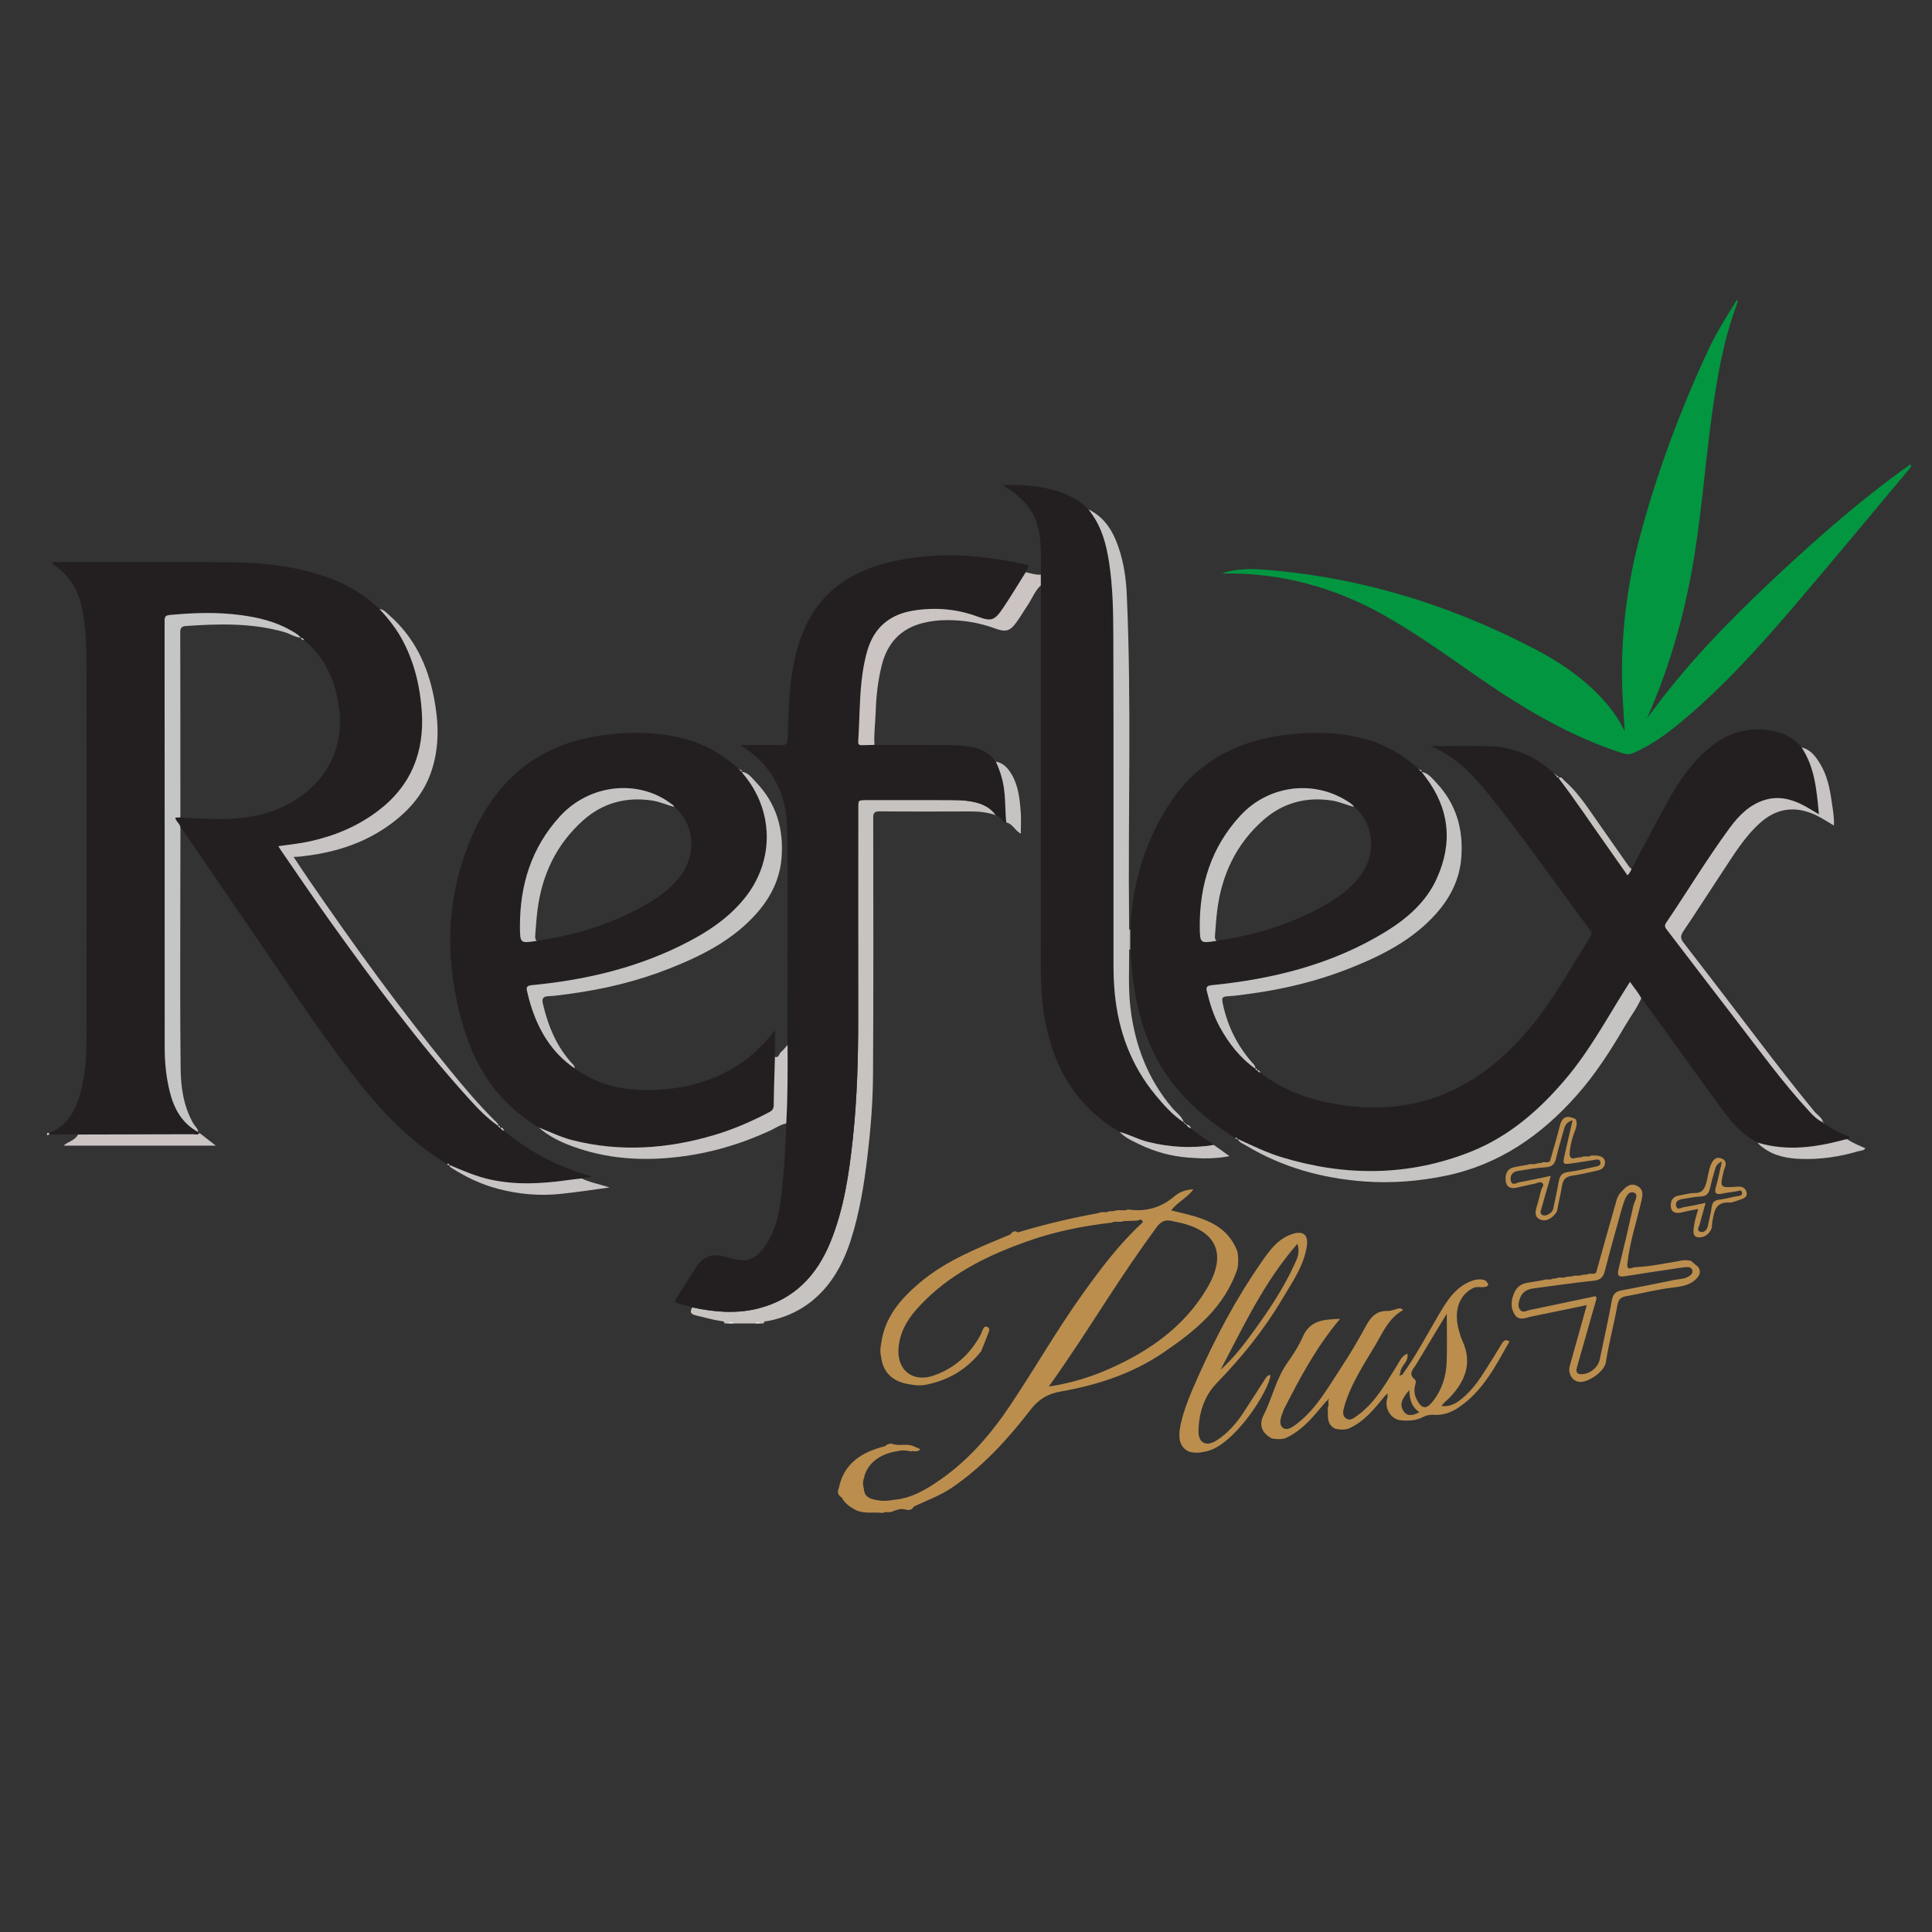 <?xml version="1.0" encoding="utf-8"?>
<!-- Generator: Adobe Illustrator 16.0.0, SVG Export Plug-In . SVG Version: 6.00 Build 0)  -->
<!DOCTYPE svg PUBLIC "-//W3C//DTD SVG 1.1//EN" "http://www.w3.org/Graphics/SVG/1.1/DTD/svg11.dtd">
<svg version="1.1" id="Layer_1" xmlns="http://www.w3.org/2000/svg" xmlns:xlink="http://www.w3.org/1999/xlink" x="0px" y="0px"
	 width="1080px" height="1080px" viewBox="0 0 1080 1080" enable-background="new 0 0 1080 1080" xml:space="preserve">
<rect x="0" y="0" width="1080" height="1080" fill="#333333" stroke="none"/>
<g>
	<path fill="#C6C3C1" d="M556.646,455.653c-4.439-1.48-8.992-2.065-13.678-2.052c-17.068,0.062-34.14,0.106-51.211-0.052
		c-3.063-0.026-3.629,0.98-3.622,3.79c0.056,47.892,0.177,95.779-0.108,143.668c-0.09,15.113-1.322,30.208-3.102,45.251
		c-1.894,16.039-4.461,31.911-9.437,47.314c-3.41,10.536-8.303,20.316-15.941,28.431c-8.277,8.794-18.521,14.218-30.409,16.478
		c-0.927,0.17-2.13-0.184-2.203,1.347c-0.441,0-0.885,0-1.328,0c-1.336-1.104-2.664-0.91-3.992,0c-3.549,0-7.101,0-10.65,0
		c-1.547-0.946-3.105-1.128-4.653,0c-0.443,0-0.894,0-1.335,0c0.007-1.287-0.946-1.214-1.821-1.335
		c-4.763-0.667-9.363-2.094-14.034-3.149c-3.042-0.691-3.739-1.918-2.106-4.516c12.233,2.64,24.517,3.731,36.822,0.613
		c20.123-5.099,32.775-18.448,40.379-37.139c7.592-18.643,10.45-38.367,12.563-58.183c2.407-22.587,2.984-45.283,2.948-67.994
		c-0.062-38.791-0.02-77.58-0.02-116.369c0-4.551,0-4.551,4.709-4.551c15.626,0,31.252-0.031,46.885,0.021
		c3.313,0.01,6.657,0.063,9.936,0.525C547.235,448.593,552.855,450.393,556.646,455.653z"/>
	<path fill="#FEFEFE" d="M406.313,739.828c1.547-1.128,3.105-0.946,4.652,0C409.418,739.828,407.858,739.828,406.313,739.828z"/>
	<path fill="#FEFEFE" d="M421.615,739.828c1.328-0.91,2.656-1.104,3.993,0C424.271,739.828,422.943,739.828,421.615,739.828z"/>
	<path fill="#CBC4C3" d="M26.312,633.35c0.418,0.01,0.837,0.021,1.256,0.028c0.012,0.254,0.019,0.503,0.03,0.755
		c-0.431,0.183-0.855,0.364-1.286,0.549C26.312,634.239,26.312,633.793,26.312,633.35z"/>
	<path fill="#231F20" d="M912.061,485.668c6.881-12.853,13.615-25.784,20.687-38.528c5.765-10.386,12.495-20.132,21.512-28.045
		c11.13-9.749,23.873-13.486,38.479-10.165c5.832,1.326,10.542,4.383,14.382,8.89c7.429,11.229,8.411,24.063,9.686,37.393
		c-3.308-1.924-5.995-3.629-8.806-5.098c-6.79-3.544-13.933-5.23-21.463-2.933c-8.569,2.619-14.559,8.745-19.661,15.688
		c-12.592,17.145-23.56,35.38-35.481,52.972c-1.312,1.931-0.304,2.979,0.729,4.323c12.737,16.612,25.402,33.285,38.188,49.857
		c13.334,17.268,26.096,34.998,40.933,51.056c2.299,2.494,4.666,5.014,7.925,6.366l-0.02-0.024c0.05,0.467,0.371,0.599,0.767,0.632
		c3.822,3.08,8.271,4.996,12.701,6.95c0.483,0.213,1.528,0.07,1.299,1.019c-0.092,0.352-0.869,0.529-1.336,0.787
		c-0.425,0.073-0.861,0.118-1.286,0.231c-16.111,4.293-32.284,6.728-48.717,1.692c-8.854-4.363-14.91-11.767-20.542-19.456
		c-14.199-19.392-28.188-38.94-42.267-58.416c-0.71-0.976-1.517-1.873-2.281-2.808c-1.662-3.268-4.12-5.963-6.299-9.172
		c-0.897,1.398-1.613,2.503-2.317,3.613c-10.669,16.955-20.202,34.657-33.177,50.092c-14.887,17.716-31.998,32.717-53.717,41.316
		c-34.663,13.723-69.926,13.796-105.408,3.033c-8.598-2.605-16.613-6.591-24.758-10.279l0.019,0.016
		c-0.279-0.672-0.758-0.823-1.407-0.56c-17.908-11.295-33.376-24.985-43.626-43.925c-7.597-14.036-11.365-29.192-13.502-44.833
		c-0.745-5.475-1.025-11.013-1.519-16.52c0.008-3.75,0.015-7.497,0.021-11.244c1.165-25.379,8.021-49.021,21.997-70.348
		c14.771-22.537,36.234-34.422,62.521-38.151c15.35-2.176,30.646-2.085,45.812,1.764c11.755,2.979,21.847,8.865,30.833,16.836
		c0.049,0.413,0.268,0.646,0.692,0.658v-0.006c0.041,0.57,0.447,0.808,0.904,0.995l0.12,0.121c0.734,0.962,1.469,1.921,2.197,2.883
		c13.416,17.695,15.37,36.825,6.263,56.833c-5.972,13.123-16.556,22.311-28.643,29.714c-29.803,18.244-62.767,26.395-97.118,29.839
		c-2.943,0.291-3.253,1.253-2.671,3.625c1.657,6.784,3.715,13.414,7.07,19.587c5.03,9.231,11.349,17.354,20.013,23.492l-0.011-0.01
		c0.047,0.606,0.521,0.777,0.987,0.959l0.104,0.063c0.347,0.612,0.85,1.011,1.565,1.102c11.117,8.711,23.873,13.884,37.544,16.743
		c32.552,6.796,62.755,1.626,89.611-18.721c16.658-12.62,29.372-28.798,40.428-46.345c5.725-9.085,11.216-18.314,16.87-27.44
		c0.825-1.336,1.147-2.252,0.049-3.729c-19.412-26.017-37.854-52.746-58.347-77.958c-8.557-10.521-18.061-19.719-31.046-25.032
		c1.237,0,2.48,0,3.726,0c9.314,0,18.63-0.104,27.939,0.021c14.479,0.194,26.967,5.392,37.508,15.308
		c0.256,0.23,0.504,0.463,0.759,0.692l-0.023-0.025c0.023,0.438,0.256,0.668,0.697,0.675l-0.02-0.017
		c0,0.574,0.389,0.806,0.862,0.963l0.2,0.193c9.509,12.396,18.107,25.436,27.169,38.155c3.811,5.36,7.554,10.773,11.407,16.269
		C910.967,488.04,911.604,486.911,912.061,485.668z M756.988,451.055l-0.006-0.008c-1.244-1.777-3.125-2.778-4.909-3.847
		c-19.141-11.451-43.492-7.788-58.754,8.784c-16.214,17.618-22.829,38.772-22.636,62.31c0.073,9.075,0.347,9.075,9.34,7.644
		c17.842-2.604,35.087-7.301,51.361-15.166c10.414-5.028,20.414-10.722,27.977-19.817c10.065-12.119,9.356-29.098-1.64-39.305
		C757.48,451.448,757.23,451.251,756.988,451.055z"/>
	<path fill="#231F20" d="M27.598,634.133c-0.012-0.252-0.019-0.501-0.03-0.755c8.253-3.414,13.21-9.844,15.995-18.029
		c3.794-11.136,4.752-22.763,4.771-34.406c0.097-69.309,0.072-138.614,0.02-207.92c-0.014-11.409-0.237-22.832-2.774-34.05
		c-2.142-9.44-6.79-17.234-14.903-22.763c-0.626-0.422-1.195-0.925-1.839-1.436c1.115-0.919,2.27-0.524,3.325-0.524
		c31.714-0.024,63.438-0.179,95.151,0.04c19.674,0.136,39.136,2.175,57.759,9.184c10.184,3.829,19.206,9.519,27.095,17.004
		c5.062,5.459,9.644,11.254,13.113,17.887c6.427,12.27,9.547,25.447,10.498,39.141c1.598,22.953-6.007,41.93-24.74,55.996
		c-11.366,8.531-24.114,13.817-37.908,16.839c-5.674,1.244-11.463,1.813-17.543,2.684c0.722,1.115,1.171,1.861,1.662,2.574
		c8.938,12.938,17.707,26.001,26.864,38.783c24.577,34.325,49.548,68.357,77.937,99.707c5.036,5.564,10.23,11.005,16.475,15.297
		l-0.012-0.011c0.024,0.606,0.467,0.801,0.946,0.965l0.134,0.093c0.533,0.856,1.269,1.454,2.252,1.728
		c14.508,12.089,30.898,20.532,49.244,25.479c-1.967,0.37-3.934,0.743-5.892,1.113c-2.634,0.313-5.274,0.577-7.896,0.946
		c-14.442,2.045-28.854,2.831-43.273-0.327c-7.943-1.741-15.305-5-22.738-8.11l0.012,0.009c-0.267-0.722-0.697-1.005-1.419-0.533
		c-21.513-13.126-38.299-31.209-53.475-50.98c-19.771-25.747-37.49-52.938-55.859-79.671
		c-12.538-18.247-24.989-36.555-37.484-54.833c-0.619-0.908-1.086-1.955-2.196-2.409c-0.049-2.336-2.5-3.453-2.912-5.771
		c0.982-0.055,1.929-0.104,2.876-0.158c2.1,0.122,4.199,0.229,6.299,0.368c12.513,0.801,24.995,1.186,37.362-1.631
		c26.713-6.086,49.718-27.992,44.887-60.798c-2.147-14.625-7.627-27.433-19.345-37.014c-0.442-0.755-1.056-1.274-1.948-1.39
		l0.03,0.016c-1.456-1.894-3.567-2.907-5.559-4.061c-8.587-4.957-18.029-7.191-27.738-8.517
		c-13.253-1.812-26.494-1.366-39.771-0.118c-2.531,0.236-3.047,0.946-3.047,3.319c0.062,79.483,0.036,158.97,0.066,238.456
		c0,8.325,0.814,16.596,2.821,24.691c2.374,9.561,6.853,17.714,15.912,22.609c0.237,0.158,0.474,0.318,0.717,0.479
		c-0.965,1.417-2.423,0.717-3.617,0.722c-21.428,0.091-42.854,0.119-64.289,0.161C38.277,634.182,32.938,634.157,27.598,634.133z"/>
	<path fill="#231F20" d="M556.646,455.653c-3.791-5.262-9.411-7.062-15.411-7.9c-3.277-0.462-6.622-0.517-9.936-0.524
		c-15.633-0.053-31.259-0.021-46.885-0.021c-4.709,0-4.709,0-4.709,4.551c0,38.789-0.042,77.578,0.02,116.369
		c0.036,22.711-0.541,45.407-2.948,67.994c-2.112,19.814-4.972,39.54-12.563,58.183c-7.604,18.689-20.256,32.04-40.379,37.139
		c-12.307,3.118-24.589,2.025-36.822-0.613c-2.761-0.788-5.516-1.607-8.29-2.348c-1.414-0.376-1.759-0.916-0.892-2.265
		c3.823-5.96,7.513-12.009,11.358-17.963c3.787-5.861,9.121-7.742,15.821-5.813c1.171,0.334,2.366,0.563,3.526,0.928
		c8.18,2.549,13.094,1.109,18.307-5.746c5.59-7.346,8.047-15.954,9.305-24.924c2.074-14.824,2.911-29.752,3.355-44.704
		c0.85-14.613,0.83-29.243,0.745-43.875c0-14.746,0.012-29.492-0.006-44.238c-0.03-25.505,0.188-51.013-0.188-76.516
		c-0.297-19.929-8.586-35.781-25.796-46.635c0.638-0.678,1.669-0.188,2.554-0.197c6.543-0.052,13.097-0.222,19.625,0.058
		c3.15,0.13,3.771-0.978,3.86-3.854c0.334-10.848,0.582-21.707,1.954-32.49c1.778-13.969,5.225-27.429,13.253-39.25
		c10.316-15.174,25.511-22.943,42.788-26.992c22.945-5.37,45.974-4.199,68.936,0.243c2.599,0.504,5.185,1.135,7.806,1.717
		c0.049,1.646-1.433,2.524-1.646,3.93c-4.309,6.827-8.445,13.769-12.979,20.447c-4.509,6.64-6.414,7.112-13.903,4.343
		c-11.59-4.294-23.52-5.296-35.645-3.414c-13.084,2.032-22.06,9.163-25.932,22.144c-1.718,5.749-2.706,11.64-3.345,17.585
		c-1.188,11.133-1.086,22.339-1.838,33.498c-0.115,1.729,0.606,2.124,2.1,2.062c2.324-0.099,4.648-0.113,6.974-0.168
		c14.284,0.039,28.569,0.059,42.854,0.129c3.872,0.018,7.713,0.375,11.542,1.08c5.213,0.957,9.582,3.258,12.883,7.456
		c0.2,0.226,0.4,0.452,0.607,0.681l-0.019-0.019c1.917,4.188,3.41,8.478,4.224,13.063c1.237,6.958,0.916,13.997,1.584,20.975
		C559.736,459.543,559.301,456.021,556.646,455.653z"/>
	<path fill="#231F20" d="M321.196,597.197c13.525,9.771,28.854,12.829,45.186,12.082c19.364-0.887,37.168-6.256,52.539-18.502
		c5.28-4.208,9.782-9.188,14.284-14.874c0,5.341,0,10.122,0,14.906c-0.248,8.954-0.582,17.914-0.678,26.871
		c-0.031,2.104-0.79,3.129-2.557,4.058c-9.817,5.156-19.959,9.565-30.59,12.729c-26.174,7.783-52.583,9.658-79.313,2.923
		c-6.584-1.656-12.615-4.706-18.896-7.122c-21.591-12.895-34.917-32.037-41.987-55.828c-8.726-29.383-10.516-58.989-1.918-88.719
		c5.28-18.26,13.224-35.19,26.611-49.11c14.248-14.818,32.009-22.593,52.061-25.476c15.57-2.246,31.105-2.174,46.494,1.796
		c11.635,2.997,21.616,8.872,30.53,16.757c0.049,0.413,0.267,0.646,0.692,0.659l-0.008-0.006c0.044,0.57,0.449,0.807,0.91,0.995
		c0,0,0.11,0.13,0.11,0.127c0.236,0.367,0.43,0.766,0.709,1.093c17.379,20.499,17.684,48.734,0.844,69.589
		c-9.866,12.209-22.799,20.192-36.646,26.922c-26.021,12.646-53.753,18.902-82.365,21.658c-2.833,0.272-3.069,1.335-2.561,3.452
		c0.601,2.478,1.201,4.952,1.948,7.383C301.037,576.031,308.453,588.45,321.196,597.197z M376.988,451.066l-0.013-0.013
		c-0.419-0.983-1.358-1.418-2.147-2c-18.502-13.715-45.451-10.567-61.728,7.183c-16.105,17.573-22.574,38.667-22.446,62.065
		c0.049,9.076,0.322,9.073,9.37,7.636c17.914-2.61,35.214-7.338,51.545-15.25c10.382-5.031,20.353-10.729,27.871-19.822
		c9.993-12.085,9.241-29.137-1.725-39.217C377.474,451.455,377.232,451.26,376.988,451.066z"/>
	<path fill="#231F20" d="M625.895,632.752c-24.377-14.2-37.071-36.14-41.901-63.28c-1.571-8.858-2.137-17.783-2.129-26.784
		c0.047-70.493,0.022-140.989,0.022-211.482c0-1.332-0.049-2.658-0.071-3.987c-0.009-1.996-0.009-3.992-0.009-5.989
		c0.178-7.298,0.287-14.595-0.624-21.858c-1.432-11.466-7.725-19.73-17.168-25.896c-1.104-0.719-2.221-1.414-3.476-2.212
		c15.2-0.807,36.543,1.387,47.859,13.496c7.168,8.688,10.001,19.02,11.64,29.899c2.058,13.635,2.288,27.38,2.33,41.095
		c0.182,60.874,0.073,121.755,0.091,182.63c0,5.649,0.152,11.284,0.705,16.924c2.063,21.151,9.12,40.285,22.719,56.778
		c4.709,5.708,9.631,11.245,15.894,15.372l-0.012-0.023c0.024,0.467,0.29,0.651,0.734,0.647l-0.024-0.024
		c0.024,0.463,0.291,0.645,0.723,0.643l-0.012-0.014c0.568,1.1,1.505,1.734,2.65,2.108c3.872,3.568,8.617,5.94,12.685,9.241
		c-12.296,2.031-24.443,1.313-36.539-1.635C636.41,637.042,631.396,634.221,625.895,632.752z"/>
	<path fill="#029641" d="M920.604,401.788c20.037-27.996,43.789-52.655,68.755-76.183c24.897-23.463,50.487-46.128,78.519-65.999
		c0.831,1.253,0.146,1.681-0.219,2.112c-21.494,25.659-42.83,51.456-64.572,76.907c-19.517,22.847-39.639,45.154-62.777,64.488
		c-8.345,6.972-17.082,13.38-27.149,17.761c-2.068,0.896-3.89,0.908-6.044,0.217c-28.764-9.258-54.439-24.387-79.139-41.404
		c-18.053-12.438-35.755-25.4-54.937-36.129c-27.35-15.291-56.581-23.25-87.979-22.99c-0.552,0.004-1.099,0-1.904,0
		c3.799-1.795,13.096-2.842,20.51-2.332c54.47,3.766,105.604,19.221,153.882,44.359c14.982,7.804,28.886,17.31,40.123,30.227
		c4.157,4.781,7.531,10.053,10.549,15.818c-0.298-4.721-0.596-9.444-0.897-14.166c-2.033-31.218,0.928-61.997,8.811-92.236
		c9.648-37.011,23.006-72.707,39.143-107.366c4.43-9.513,10.242-18.266,15.703-27.369c0.597,0.923,0.311,1.523,0.078,2.148
		c-7.735,20.781-11.457,42.463-14.387,64.318c-3.878,28.977-5.93,58.189-11.294,86.98
		C940.186,348.797,932.109,375.721,920.604,401.788z"/>
	<path fill="#C6C5C5" d="M110.801,632.843c-9.06-4.896-13.538-13.05-15.912-22.609c-2.007-8.097-2.821-16.366-2.821-24.691
		c-0.03-79.486-0.005-158.973-0.066-238.456c0-2.373,0.516-3.083,3.047-3.319c13.277-1.248,26.519-1.693,39.771,0.118
		c9.709,1.325,19.151,3.56,27.738,8.517c1.991,1.153,4.103,2.167,5.559,4.061c-3.374-0.292-6.171-2.279-9.351-3.178
		c-18.066-5.112-36.472-4.627-54.926-3.331c-1.936,0.137-3.088,0.868-3.082,3.292c0.085,34.557,0.066,69.109,0.073,103.665
		c-0.947,0.056-1.894,0.104-2.876,0.158c0.412,2.317,2.863,3.436,2.912,5.771c-0.031,13.065-0.091,26.133-0.085,39.198
		c0.005,31.779-0.177,63.563,0.188,95.339c0.122,10.581,1.645,21.131,7.094,30.661C108.975,629.633,110.703,630.792,110.801,632.843
		z"/>
	<path fill="#C6C5C4" d="M661.775,627.455c-6.263-4.127-11.185-9.664-15.894-15.372c-13.599-16.493-20.656-35.627-22.719-56.778
		c-0.553-5.64-0.705-11.273-0.705-16.924c-0.018-60.875,0.091-121.756-0.091-182.63c-0.042-13.715-0.272-27.46-2.33-41.095
		c-1.639-10.881-4.472-21.213-11.641-29.899c7.531,3.55,12.254,9.752,15.33,17.149c4.027,9.679,5.681,19.968,6.146,30.378
		c2.742,61.018,0.648,122.077,1.299,183.115c0.012,1.44,0.024,2.879,0.036,4.32c0,3.664,0.006,7.333,0.006,11.001
		c0.024,10.956-0.57,21.94,0.741,32.853c2.487,20.771,9.672,39.59,23.338,55.756C657.517,621.959,660.66,623.929,661.775,627.455z"
		/>
	<path fill="#C6C4C3" d="M691.809,636.654c8.145,3.688,16.16,7.674,24.759,10.278c35.481,10.764,70.745,10.689,105.407-3.032
		c21.72-8.601,38.83-23.602,53.718-41.316c12.974-15.435,22.507-33.137,33.176-50.092c0.704-1.11,1.42-2.215,2.317-3.613
		c2.179,3.209,4.637,5.904,6.3,9.172c-2.397,5.502-6.063,10.255-9.066,15.401c-7.992,13.685-16.53,27.024-27.069,38.897
		c-19.808,22.312-43.306,38.711-73.101,44.876c-15.056,3.118-30.269,4.339-45.524,3.226c-23.552-1.718-45.906-7.894-66.32-20.172
		C694.733,639.276,692.737,638.62,691.809,636.654z"/>
	<path fill="#C7C4C3" d="M278.523,629.384c-6.244-4.292-11.438-9.731-16.475-15.297c-28.389-31.35-53.359-65.382-77.937-99.707
		c-9.157-12.782-17.926-25.845-26.864-38.783c-0.491-0.713-0.94-1.459-1.662-2.574c6.08-0.871,11.869-1.438,17.543-2.684
		c13.794-3.021,26.542-8.308,37.908-16.839c18.733-14.066,26.338-33.043,24.74-55.996c-0.951-13.693-4.071-26.871-10.498-39.141
		c-3.47-6.633-8.052-12.428-13.113-17.887c2.525,0.261,4.006,2.191,5.705,3.687c13.859,12.249,21.258,27.999,24.723,45.874
		c2.64,13.635,3.119,27.148-1.27,40.597c-4.199,12.871-12.561,22.459-23.241,30.248c-13.823,10.082-29.528,15.283-46.362,17.456
		c-2.3,0.297-4.587,0.664-7.591,0.67c2.955,4.441,5.602,8.55,8.374,12.57c12.871,18.673,25.875,37.254,39.365,55.489
		c12.562,16.98,25.438,33.724,38.801,50.085c8.538,10.456,17.222,20.793,26.883,30.254
		C278.111,627.952,278.713,628.475,278.523,629.384z"/>
	<path fill="#C6C4C3" d="M321.196,597.197c-12.743-8.747-20.159-21.166-24.602-35.637c-0.747-2.431-1.348-4.905-1.948-7.383
		c-0.509-2.117-0.272-3.18,2.561-3.452c28.612-2.756,56.345-9.012,82.365-21.657c13.849-6.729,26.78-14.713,36.646-26.922
		c16.84-20.854,16.535-49.091-0.844-69.59c-0.279-0.326-0.473-0.726-0.709-1.093c3.743,0.39,5.703,3.49,7.919,5.777
		c11.499,11.879,15.638,26.434,14.272,42.636c-1.003,11.882-6.179,22.004-14.031,30.836c-13.191,14.835-30.377,23.464-48.375,30.612
		c-18.036,7.161-36.799,11.682-56.043,14.229c-3.938,0.522-7.853,1.179-11.832,1.323c-2.664,0.098-3.848,1.031-3.107,4.188
		c2.98,12.7,7.773,24.429,16.918,34.03C320.953,595.692,321.27,596.366,321.196,597.197z"/>
	<path fill="#C6C4C3" d="M701.784,597.432c-8.664-6.139-14.981-14.261-20.013-23.492c-3.355-6.174-5.413-12.803-7.07-19.588
		c-0.582-2.371-0.272-3.334,2.671-3.625c34.353-3.443,67.315-11.594,97.118-29.838c12.087-7.403,22.671-16.591,28.643-29.714
		c9.107-20.008,7.153-39.138-6.263-56.833c-0.729-0.962-1.463-1.921-2.197-2.883c3.816,0.704,6.021,3.732,8.394,6.263
		c10.953,11.68,15.007,25.787,13.828,41.528c-0.908,12.164-6.086,22.492-14.107,31.499c-13.289,14.908-30.584,23.538-48.723,30.705
		c-17.956,7.094-36.616,11.572-55.756,14.114c-3.83,0.507-7.636,1.104-11.501,1.312c-3.688,0.194-3.979,0.785-3.245,4.272
		c2.676,12.617,8.246,23.751,16.869,33.359C701.154,595.316,701.912,596.19,701.784,597.432z"/>
	<path fill="#C7C4C3" d="M1019.165,627.442c-3.259-1.354-5.626-3.872-7.925-6.366c-14.837-16.058-27.6-33.788-40.933-51.057
		c-12.784-16.571-25.45-33.244-38.188-49.856c-1.031-1.345-2.039-2.394-0.729-4.323c11.924-17.592,22.892-35.827,35.482-52.972
		c5.104-6.941,11.092-13.067,19.661-15.688c7.53-2.299,14.673-0.611,21.463,2.933c2.81,1.469,5.498,3.174,8.806,5.098
		c-1.273-13.33-2.257-26.164-9.686-37.393c5.219,1.225,7.993,5.26,10.505,9.43c3.774,6.274,5.231,13.326,6.25,20.468
		c0.632,4.427,1.529,8.836,1.317,13.768c-4.353-2.517-8.14-5.168-12.495-6.849c-10.936-4.229-20.512-2.18-29.098,5.641
		c-8.631,7.86-14.553,17.771-20.911,27.354c-7.275,10.972-14.322,22.102-21.72,32.996c-1.706,2.516-1.518,4.154,0.199,6.381
		c13.97,18.12,27.901,36.276,41.774,54.477c10.257,13.452,20.597,26.834,31.354,39.884
		C1015.949,623.364,1018.516,624.645,1019.165,627.442z"/>
	<path fill="#CBC4C3" d="M581.807,321.228c0,1.997,0,3.993,0.009,5.989c-3.351,3.156-4.893,7.501-7.404,11.205
		c-2.045,3.02-3.884,6.189-6.008,9.154c-3.738,5.23-6.05,5.993-12.197,3.723c-8.708-3.219-17.725-4.684-26.938-4.656
		c-4.483,0.015-9.012,0.509-13.43,1.631c-12.549,3.189-19.866,11.354-22.949,23.686c-2.125,8.502-3.09,17.158-3.367,25.879
		c-0.195,6.187-1.094,12.349-0.698,18.554c-2.324,0.055-4.648,0.069-6.974,0.167c-1.491,0.063-2.215-0.331-2.1-2.061
		c0.752-11.159,0.649-22.365,1.838-33.498c0.639-5.945,1.627-11.836,3.345-17.585c3.872-12.98,12.848-20.111,25.932-22.144
		c12.125-1.882,24.055-0.88,35.645,3.414c7.489,2.77,9.396,2.297,13.903-4.343c4.533-6.679,8.671-13.62,12.979-20.447
		C576.182,320.436,578.895,321.471,581.807,321.228z"/>
	<path fill="#C7C4C3" d="M301.171,630.27c6.281,2.416,12.313,5.466,18.896,7.122c26.73,6.735,53.141,4.86,79.313-2.923
		c10.631-3.164,20.771-7.572,30.59-12.729c1.767-0.928,2.524-1.954,2.557-4.058c0.096-8.957,0.43-17.917,0.678-26.87
		c2.259,0.668,2.223-1.665,3.247-2.57c1.396-1.229,2.543-2.732,3.799-4.12c0.085,14.632,0.104,29.262-0.745,43.875
		c-3.29,0.688-6.021,2.648-9,4.021c-16.471,7.604-33.602,12.653-51.666,14.75c-20.166,2.347-39.882,1.05-59.021-6.028
		C313.071,638.243,306.62,635.128,301.171,630.27z"/>
	<path fill="#CBC4C3" d="M43.611,634.205c21.435-0.042,42.861-0.07,64.289-0.161c1.194-0.005,2.652,0.695,3.617-0.722
		c2.918,2.274,5.837,4.549,9.126,7.105c-28.588,0-56.745,0-85.102,0C38.06,638.074,41.986,637.563,43.611,634.205z"/>
	<path fill="#C7C4C3" d="M251.289,651.258c7.434,3.11,14.795,6.369,22.738,8.11c14.419,3.158,28.831,2.372,43.273,0.327
		c2.621-0.369,5.263-0.635,7.896-0.946c4.652,2.306,9.806,3.159,15.57,5.049c-9.739,1.349-18.538,2.694-27.436,3.604
		c-11.827,1.208-23.375,0.188-34.802-2.805c-9.388-2.464-18.084-6.547-26.234-11.802
		C251.707,652.419,251.186,652.056,251.289,651.258z"/>
	<path fill="#C7C4C3" d="M982.573,638.729c16.433,5.034,32.604,2.602,48.717-1.691c0.425-0.113,0.861-0.158,1.286-0.231
		c3.113,2.143,6.621,3.502,10.229,5.128c-1.127,1.407-2.74,1.237-4.089,1.637c-10.347,3.062-20.937,4.626-31.714,4.287
		c-7.682-0.243-15.188-1.538-21.565-6.409C984.376,640.638,983.271,639.907,982.573,638.729z"/>
	<path fill="#C7C4C3" d="M625.895,632.752c5.504,1.469,10.517,4.29,16.087,5.646c12.096,2.945,24.243,3.666,36.538,1.635
		c2.761,1.967,5.517,3.93,8.77,6.248c-8.108,1.627-15.712,1.414-23.212,0.808c-9.285-0.75-18.29-3.144-26.731-7.204
		C633.285,637.938,629.067,636.15,625.895,632.752z"/>
	<path fill="#C6C4C3" d="M562.498,459.755c-0.668-6.978-0.346-14.017-1.584-20.975c-0.813-4.585-2.306-8.874-4.223-13.063
		c4.398,0.864,7.039,4.002,9.059,7.56c3.568,6.282,4.271,13.374,4.837,20.397c0.322,4.004,0.055,8.06,0.055,12.363
		C567.322,464.304,566.104,460.472,562.498,459.755z"/>
	<path fill="#C6C3C1" d="M912.061,485.668c-0.457,1.243-1.094,2.372-2.295,3.631c-3.854-5.494-7.598-10.907-11.408-16.269
		c-9.061-12.721-17.659-25.761-27.168-38.155c1.735-1.04,2.336,0.671,3.223,1.433c6.937,5.979,12.009,13.499,17.174,20.945
		c6.104,8.796,12.294,17.534,18.429,26.31C910.591,484.381,911.1,485.23,912.061,485.668z"/>
	<path fill="#CBC4C3" d="M631.216,530.722c0-3.668-0.006-7.337-0.006-11.001c0.183-0.095,0.376-0.137,0.583-0.131
		c-0.006,3.747-0.013,7.494-0.02,11.244C631.574,530.854,631.393,530.816,631.216,530.722z"/>
	<path fill="#C6C5C4" d="M665.836,630.792c-1.146-0.374-2.082-1.01-2.651-2.109C664.635,628.674,665.326,629.617,665.836,630.792z"
		/>
	<path fill="#C7C4C3" d="M281.844,632.157c-0.984-0.272-1.719-0.87-2.252-1.728C281.041,630.097,281.431,631.139,281.844,632.157z"
		/>
	<path fill="#C6C4C3" d="M704.431,599.546c-0.717-0.091-1.22-0.488-1.565-1.102C703.92,598.047,704.2,598.763,704.431,599.546z"/>
	<path fill="#C7C4C3" d="M249.882,650.732c0.722-0.472,1.152-0.188,1.419,0.533C250.694,651.452,250.215,651.293,249.882,650.732z"
		/>
	<path fill="#C6C4C3" d="M794.553,431.338c-0.457-0.188-0.863-0.425-0.904-0.995C794.266,430.385,794.896,430.415,794.553,431.338z"
		/>
	<path fill="#C6C4C3" d="M414.558,431.338c-0.461-0.188-0.866-0.425-0.909-0.995C414.271,430.385,414.904,430.415,414.558,431.338z"
		/>
	<path fill="#C6C4C3" d="M702.762,598.381c-0.467-0.182-0.94-0.353-0.987-0.959C702.459,597.367,703.041,597.429,702.762,598.381z"
		/>
	<path fill="#C7C4C3" d="M279.458,630.338c-0.479-0.164-0.922-0.357-0.946-0.965C279.18,629.345,279.773,629.391,279.458,630.338z"
		/>
	<path fill="#C6C4C3" d="M690.419,636.11c0.649-0.265,1.128-0.112,1.407,0.56C691.226,636.814,690.766,636.608,690.419,636.11z"/>
	<path fill="#C6C3C1" d="M870.988,434.682c-0.475-0.157-0.862-0.389-0.862-0.963C870.764,433.729,871.449,433.692,870.988,434.682z"
		/>
	<path fill="#C6C3C1" d="M870.145,433.734c-0.44-0.007-0.673-0.236-0.696-0.675C869.86,433.092,870.121,433.292,870.145,433.734z"/>
	<path fill="#C6C4C3" d="M793.646,430.349c-0.425-0.013-0.644-0.246-0.691-0.658C793.192,429.912,793.423,430.131,793.646,430.349z"
		/>
	<path fill="#C6C4C3" d="M413.654,430.349c-0.426-0.013-0.645-0.246-0.692-0.658C413.192,429.912,413.423,430.131,413.654,430.349z"
		/>
	<path fill="#C6C4C3" d="M556.709,425.736c-0.207-0.229-0.407-0.455-0.607-0.681C556.302,425.284,556.502,425.509,556.709,425.736z"
		/>
	<path fill="#C6C5C4" d="M662.499,628.079c-0.444,0.004-0.71-0.183-0.734-0.648C662.213,627.412,662.45,627.637,662.499,628.079z"/>
	<path fill="#C6C5C4" d="M663.196,628.696c-0.432,0.002-0.697-0.181-0.723-0.643C662.911,628.046,663.146,628.268,663.196,628.696z"
		/>
	<path fill="#C6C3C1" d="M869.472,433.086c-0.255-0.229-0.503-0.462-0.759-0.692C869.138,432.436,869.404,432.648,869.472,433.086z"
		/>
	<path fill="#C7C4C3" d="M1019.912,628.05c-0.396-0.034-0.717-0.165-0.766-0.632C1019.402,627.63,1019.657,627.84,1019.912,628.05z"
		/>
	<path fill="#C6C4C3" d="M756.982,451.047c-4.183-0.964-8.06-2.873-12.368-3.531c-14.559-2.238-27.568,1.293-38.502,10.968
		c-15.05,13.295-23.121,30.42-25.657,50.215c-0.583,4.585-0.88,9.205-1.245,13.816c-0.091,1.189-0.218,2.464,0.813,3.423
		c-8.993,1.433-9.267,1.433-9.34-7.644c-0.193-23.536,6.422-44.69,22.636-62.31c15.262-16.572,39.613-20.235,58.754-8.784
		C753.857,448.269,755.738,449.27,756.982,451.047z"/>
	<path fill="#C6C4C3" d="M757.723,451.648c-0.241-0.2-0.491-0.397-0.733-0.595C757.23,451.251,757.48,451.448,757.723,451.648z"/>
	<path fill="#C6C5C5" d="M170.034,357.835c-0.946-0.046-1.65-0.438-1.948-1.39C168.979,356.561,169.592,357.08,170.034,357.835z"/>
	<path fill="#C6C4C3" d="M376.977,451.055c-4.174-0.989-8.053-2.89-12.366-3.539c-14.548-2.198-27.563,1.257-38.511,10.96
		c-15.02,13.322-23.102,30.428-25.64,50.223c-0.582,4.585-0.88,9.205-1.243,13.816c-0.097,1.189-0.225,2.464,0.813,3.423
		c-9.053,1.438-9.326,1.441-9.375-7.635c-0.127-23.398,6.341-44.492,22.447-62.065c16.275-17.75,43.226-20.896,61.728-7.183
		C375.617,449.637,376.558,450.07,376.977,451.055z"/>
	<path fill="#C6C4C3" d="M377.717,451.648c-0.243-0.193-0.483-0.39-0.729-0.582C377.232,451.26,377.474,451.455,377.717,451.648z"/>
</g>
<g>
	<path fill="#BB8E4E" d="M691.704,709.288c0.665-3.193,0.571-6.389,0.049-9.588c-6.381-16.864-21.956-19.345-37.049-23.082
		c3.529-4.734,8.882-6.868,12.407-11.787c-4.479,0.193-7.877,1.555-10.614,3.904c-7.543,6.472-16.128,8.81-25.856,7.368
		c-2.516,1.13-5.308-0.225-7.826,0.875c-0.995,0.063-1.991,0.125-2.987,0.186c-1.75,1.061-3.869-0.143-5.619,0.916
		c-15.244,2.82-30.327,6.32-45.168,10.824c-1.833-1.246-3.104-0.396-4.189,1.127c-17.655,7.422-35.568,14.276-50.527,26.871
		c-10.954,9.223-19.898,19.515-21.771,34.391c-0.553,2.482-0.593,4.961,0.024,7.439c1.082,8.84,6.91,13.936,16.291,15.172
		c3.21,0.684,6.42,0.711,9.628-0.015c12.252-2.567,22.261-8.756,30.015-18.586c1.293-3.271,2.629-6.526,3.861-9.821
		c0.475-1.27,1.322-2.9-0.447-3.711c-1.977-0.903-2.193,1.17-2.881,2.258c-0.371,0.588-0.457,1.348-0.789,1.967
		c-5.896,10.986-14.661,18.916-26.389,22.971c-11.479,3.969-20.324-2.848-19.62-14.844c0.692-11.805,7.741-20.373,15.771-28.123
		c15.932-15.374,35.396-24.674,55.969-32.011c15.403-5.493,31.307-8.689,47.513-10.535c2.097-1.144,4.503,0.118,6.622-0.854
		c2.414-0.085,4.83-0.169,7.245-0.255c1.248-0.037,2.938-1.707,3.46,0.94c-12.816,11.734-23.217,25.492-33.289,39.548
		c-14.576,20.345-26.99,42.088-40.896,62.87c-10.698,15.989-23.062,30.313-38.819,41.334c-7.873,5.504-16.264,10.581-26.326,11.383
		c-3.407,0.706-6.813,0.749-10.215-0.03c-3.458-0.653-6.202-2.049-6.357-6.13c-0.575-1.995-0.771-3.986,0.052-5.972
		c1.425-7.648,8.399-13.442,18.013-14.961c2.746-0.701,5.489-0.687,8.235,0.002c1.536-0.572,3.402,0.908,5.28-1.221
		c-1.684-0.728-3.149-1.357-4.616-1.99c-3.746-1.157-7.752,0.401-11.466-1.094c-1.396-0.114-2.578,0.334-3.551,1.343
		c-12.777,3.282-23.074,9.302-25.969,23.502c-0.999,2.232-0.476,3.984,1.649,5.234c1.541,3.066,4.075,4.908,7.043,6.601
		c5.115,2.915,10.599,1.36,15.879,2.035c1.776-1.028,3.916,0.168,5.683-0.93c2.084-0.779,4.168-1.568,6.465-1.119
		c2.09,0.692,3.979,0.7,5.228-1.517c7.16-3.401,14.673-6.059,21.307-10.573c17.348-11.813,31.269-27.152,43.95-43.573
		c4.58-5.932,9.62-8.908,16.885-10.18c20.283-3.546,39.701-9.848,56.953-21.488C667.858,744.27,684.463,730.902,691.704,709.288z
		 M620.398,765.066c-10.444,4.635-21.31,8.087-34.105,10.019c11.756-16.439,21.86-32.208,32.063-47.913
		c9.055-13.939,18.331-27.723,28.171-41.133c2.345-3.196,4.838-4.437,8.564-3.49c1.036,0.263,2.096,0.442,3.145,0.657
		c21.74,4.472,27.938,17.561,16.605,36.771C662.191,741.426,642.737,755.148,620.398,765.066z"/>
	<path fill="#BB8E4E" d="M707.041,771.131c-4.041,6.211-7.992,12.479-12.063,18.67c-4.015,6.107-8.797,11.532-15.021,15.474
		c-5.664,3.584-10.042,1.382-9.98-5.188c0.097-10.112,3.237-19.76,10.093-26.823c13.986-14.412,26.496-29.842,36.69-47.08
		c5.475-9.255,11.898-18.147,13.693-29.197c1.093-6.734-1.842-9.273-8.318-7.071c-8.286,2.815-12.831,9.684-17.438,16.311
		c-13.937,20.043-25.283,41.578-35.171,63.828c-3.729,8.39-7.461,16.894-9.484,26.026c-1.76,7.938-0.598,13.012,4.679,15.395
		c2.854,0.809,5.71,0.76,8.569,0.032c15.763-2.166,36.16-33.904,36.929-42.85C708.463,768.598,707.792,769.977,707.041,771.131z
		 M725.263,695.267c1.548,4.95-0.048,8.006-1.346,10.887c-6.422,14.257-15.169,27.123-24.354,39.692
		c-5.159,7.063-10.594,13.924-17.286,19.875C695.003,741.818,706.301,716.985,725.263,695.267z"/>
	<path fill="#BB8E4E" d="M945.203,704.799c-2.119-0.429-4.232-0.534-6.338,0.07c-8.131,1.331-16.198,3.106-24.467,3.479
		c-1.846-0.208-5.347,2.83-4.647-2.369c1.302-11.662,5.038-22.783,7.676-34.146c0.827-3.559,1.599-6.869-2.206-8.866
		c-4.037-2.118-6.671,0.876-9.083,3.418c-1.156,1.221-2.018,2.925-2.486,4.562c-3.875,13.486-7.627,27.01-11.416,40.521
		c-1.472,1.3-3.457-0.07-4.979,0.963c-0.965,0.077-1.931,0.155-2.896,0.233c-1.8,0.965-3.91-0.11-5.71,0.864
		c-0.975,0.067-1.949,0.136-2.924,0.203c-1.783,1-3.898-0.131-5.681,0.889c-0.651,0.051-1.305,0.102-1.957,0.152
		c-1.729,1.075-3.807-0.077-5.555,0.87c-2.81,0.467-5.613,0.977-8.431,1.388c-3.397,0.496-5.92,2.039-7.449,5.271
		c-1.985,4.195-2.446,8.47-0.001,12.422c2.502,4.044,6.342,1.843,9.675,1.171c10.128-2.035,20.234-4.167,30.702-6.335
		c-3.272,11.709-6.358,22.873-9.521,34.018c-1.104,3.89,1.115,8.094,4.83,8.837c4.938,0.988,14.562-5.625,15.364-10.937
		c1.616-10.706,4.539-21.135,6.425-31.764c0.599-3.375,2.017-4.634,4.894-5.133c8.561-1.481,16.948-3.734,25.638-4.775
		c5.132-0.612,11.034-1.262,14.667-6.235c1.236-1.748,1.145-3.509,0.04-5.273C947.979,707.129,946.591,705.964,945.203,704.799z
		 M944.131,713.449c-2.497,1.617-5.484,1.506-8.264,2.079c-9.799,2.02-19.614,3.96-29.446,5.812c-3.192,0.6-4.743,2.038-5.367,5.477
		c-2.013,11.069-4.476,22.06-6.775,33.076c-0.918,4.396-5.32,8.089-9.876,8.285c-3.835,0.164-3.37-2.135-2.657-4.634
		c3.388-11.853,6.754-23.712,10.123-35.571c0.278-0.982,1.02-1.928,0.074-3.403c-12.197,2.565-24.539,5.18-36.894,7.748
		c-1.797,0.374-3.815,1.864-5.377-0.241c-1.28-1.728-0.79-3.731-0.229-5.678c1.142-3.978,3.955-5.694,7.857-6.191
		c11.168-1.426,22.305-3.131,33.502-4.263c3.947-0.399,5.439-2.021,6.361-5.651c2.904-11.426,6.158-22.761,9.286-34.13
		c0.284-1.033,0.626-2.05,0.96-3.069c1.02-3.107,2.581-7.442,5.824-6.452c3.231,0.991,0.375,4.945-0.188,7.475
		c-2.636,11.859-5.383,23.698-8.303,35.491c-0.924,3.725,0.344,4.333,3.663,3.799c10.056-1.619,20.136-3.089,30.208-4.605
		c1.412-0.213,2.832-0.399,4.256-0.512c1.354-0.107,2.642,0.38,3.092,1.654C946.536,711.561,945.346,712.66,944.131,713.449z"/>
	<path fill="#BB8E4E" d="M839.275,751.516c-1.53,2.377-2.89,4.865-4.42,7.241c-4.771,7.399-9.002,15.231-15.56,21.276
		c-3.674,3.387-7.662,6.557-13.469,5.955c1.194-1.969,3.031-3.135,4.487-4.662c8.771-9.188,12.936-19.443,7.135-31.938
		c-0.817-1.76-1.321-3.672-1.868-5.545c-3.127-10.731-0.055-19.891,7.973-23.857c1.808-0.884,3.734-0.308,5.604-0.468
		c3.557-0.31,3.349-1.729,1.132-3.763l-0.031-0.012c-2.125-0.812-4.267-0.661-6.414-0.115c-9.877,3.122-14.875,11.279-19.658,19.456
		c-6.567,11.227-12.686,22.716-20.236,33.341c-0.563,0.211-1.136,0.412-1.65,0.688c0.18-0.665,0.31-1.349,0.536-1.995
		c0.152-3.737,4.879-5.893,3.862-10.41c-3.279,1.337-4.206,4.153-5.682,6.483c-6.477,10.235-12.237,21.014-22.479,28.295
		c-2.002,1.422-3.94,3.004-6.177,1.352c-2.104-1.555-1.641-3.893-0.962-6.315c3.597-12.847,11.03-23.728,17.664-35.011
		c4.004-6.809,7.193-14.285,14.396-18.64c0.082-0.351,1.254-0.038,0.55-0.833c-0.923-1.041-2.056-0.653-3.154-0.324
		c-1.734,0.398-3.48,1.182-5.2,1.123c-6.007-0.203-9.204,3.104-11.888,8.025c-4.304,7.901-8.845,15.709-13.81,23.209
		c-7.346,11.099-13.728,22.976-24.524,31.455c-2.677,2.104-5.909,4.553-8.407,2.527c-2.378-1.925-1.011-5.956,0.198-8.997
		c0.133-0.331,0.208-0.688,0.368-1.005c8.996-17.663,18.275-35.146,31.521-50.81c-8.712,0.348-16.753,0.537-20.9,10.119
		c-2.226,5.139-5.383,9.955-8.632,14.554c-6.271,8.878-8.368,19.579-13.184,29.105c-2.968,5.871-0.776,10.267,4.591,13.072
		c2.484,0.49,4.969,0.631,7.44-0.078c9.804-4.354,16.078-12.635,22.752-20.47c0.572-0.382,1.069-0.84,1.457-1.45
		c0.099-0.417,0.26-0.405,0.243-0.002c-0.012,0.252-0.25,0.517-0.305,0.785c-0.088,1.339,0.437,2.762-0.395,4.053
		c0.402,4.293-1.018,9.244,4.267,11.768c2.502,0.484,5,0.736,7.479-0.134c8.795-3.901,14.542-11.177,20.351-18.384
		c0.564-0.346,1.022-0.783,1.424-1.274c0.038,0.839-0.018,1.68-0.143,2.521c-1.947,5.455,1.846,11.922,7.33,12.498
		c4.323,0.455,8.563,0.266,12.526-1.772c1.948-1.003,3.963-1.416,6.171-1.261c5.209,0.365,9.844-1.399,14.056-4.277
		c13.443-9.186,20.492-23.186,28.183-36.786C841.068,748.224,840.205,750.073,839.275,751.516z M784.62,788.889
		c-2.762-4.052-0.479-7.561,3.219-11.854c0.106,5.699,1.435,9.436,5.535,12.391C789.913,791.317,786.742,792,784.62,788.889z
		 M800.768,783.6c-3.479,4.341-6.069,3.998-8.688-1.024c-1.187-2.276-1.721-4.699-1.209-7.273c0.28-1.403,1.061-3.281,0.024-4.137
		c-4.037-3.334-0.795-5.814,0.748-8.408c5.634-9.473,11.365-18.889,17.125-28.431c0,9.221,0.214,18.064-0.063,26.898
		C808.447,769.447,805.991,777.08,800.768,783.6z"/>
	<path fill="#BB8E4E" d="M848.033,663.862c3.41-0.857,6.87-1.505,10.299-2.288c1.348-0.309,2.817-1.381,3.984-0.083
		c1.043,1.159-0.338,2.232-0.677,3.367c-0.942,3.157-1.522,6.43-2.564,9.551c-1.001,3-1.28,6.05,1.921,7.316
		c3.551,1.406,6.574-0.818,8.732-3.556c0.906-1.151,0.967-3.008,1.301-4.567c0.774-3.639,1.6-7.272,2.184-10.942
		c0.523-3.281,2.152-4.919,5.535-5.426c4.92-0.738,9.784-1.884,14.639-2.993c2.313-0.528,3.924-2.239,3.84-4.554
		c-0.088-2.496-2.205-3.449-4.489-3.701c-1.06-0.117-2.142-0.027-3.211-0.031c-1.691,1.15-3.789-0.113-5.498,0.925
		c-0.636,0.063-1.271,0.127-1.906,0.189c-3.85,0.797-3.85,0.797-4.719-1.419c0.161-5.178,1.591-10.056,3.475-14.829
		c0.449-1.795,0.948-3.593-0.217-5.321c-4.351-2.077-7.373-1.53-8.694,3.782c-1.652,6.659-3.663,13.229-5.52,19.837
		c-1.471,1.313-3.487-0.105-4.999,1.003c-0.646,0.053-1.294,0.104-1.941,0.159c-1.737,1.051-3.806-0.062-5.565,0.849
		c-2.631,0.472-5.289,0.831-7.889,1.44c-3.806,0.893-4.624,4.103-4.408,7.207C841.898,663.45,844.361,664.787,848.033,663.862z
		 M848.449,654.566c5.115-0.798,10.236-1.775,15.385-2.021c3.786-0.18,5.279-1.803,6.072-5.238
		c1.244-5.383,2.883-10.676,4.355-16.004c0.573-2.071,1.299-4.021,4.814-5.077c-1.544,6.758-2.893,12.729-4.276,18.694
		c-1.43,6.16-1.442,6.179,4.957,5.264c3.709-0.53,7.402-1.168,11.107-1.725c1.362-0.205,3.18-0.9,3.705,0.915
		c0.642,2.216-1.412,2.54-2.937,2.862c-5.062,1.065-10.106,2.306-15.227,2.956c-3.346,0.427-4.49,2.147-5.007,5.096
		c-0.77,4.392-1.727,8.751-2.653,13.111c-0.365,1.72-0.456,3.597-2.124,4.742c-1.366,0.938-2.955,1.835-4.478,1.028
		c-1.619-0.856-0.75-2.573-0.393-3.867c1.568-5.669,3.236-11.31,5.163-17.978c-6.428,1.328-11.956,2.568-17.525,3.563
		c-1.629,0.29-4.179,2.262-4.838-0.928C843.99,657.233,845.455,655.033,848.449,654.566z"/>
	<path fill="#BB8E4E" d="M976.286,666.254c-0.683-2.271-2.578-3.104-5.072-2.913c-9.882,0.757-9.887,0.708-7.608-8.826
		c0.082-0.345,0.13-0.711,0.277-1.025c1.232-2.619,1.303-5.06-1.916-6.034c-3.369-1.022-4.856,1.776-5.76,4.098
		c-1.184,3.037-1.479,6.405-2.359,9.576c-0.879,3.17-2.094,5.821-6.348,5.771c-3.136-0.038-6.283,0.981-9.429,1.529
		c-3.563,0.618-4.317,3.693-4.061,6.218c0.323,3.181,3.004,3.897,6.076,3.104c2.854-0.742,5.776-1.223,9.218-1.93
		c-0.913,3.546-2.016,6.513-2.349,9.561c-0.244,2.236-1.021,5.801,2.104,6.253c3.111,0.45,6.166-1.378,7.599-4.607
		c0.479-1.086,0.231-2.47,0.475-3.687c1.092-5.456,1.285-11.58,9.531-11.118c2.001,0.111,4.084-1.009,6.109-1.63
		C974.902,669.936,977.124,669.035,976.286,666.254z M970.367,668.797c-3.127,0.728-6.277,1.421-9.455,1.85
		c-2.527,0.342-3.704,1.466-4.057,4.044c-0.482,3.527-1.371,7.002-2.105,10.493c-0.461,2.188-1.957,3.951-4.023,3.467
		c-2.729-0.643-0.916-2.872-0.553-4.357c0.894-3.637,1.979-7.224,3.28-11.873c-4.564,0.924-8.341,1.817-12.165,2.398
		c-1.461,0.223-3.811,2.072-4.364-0.885c-0.448-2.391,1.489-3.375,3.657-3.688c3.355-0.486,6.701-1.295,10.068-1.388
		c3.376-0.096,4.639-1.775,5.283-4.725c0.723-3.31,1.647-6.579,2.61-9.828c0.537-1.813,0.89-3.862,4.002-4.97
		c-1.194,5.163-2.057,9.769-3.356,14.245c-1.092,3.767,0.405,4.285,3.576,3.645c2.446-0.493,4.928-0.85,7.405-1.157
		c1.282-0.16,3.311-1.416,3.664,0.514C974.234,668.751,971.766,668.473,970.367,668.797z"/>
</g>
</svg>
